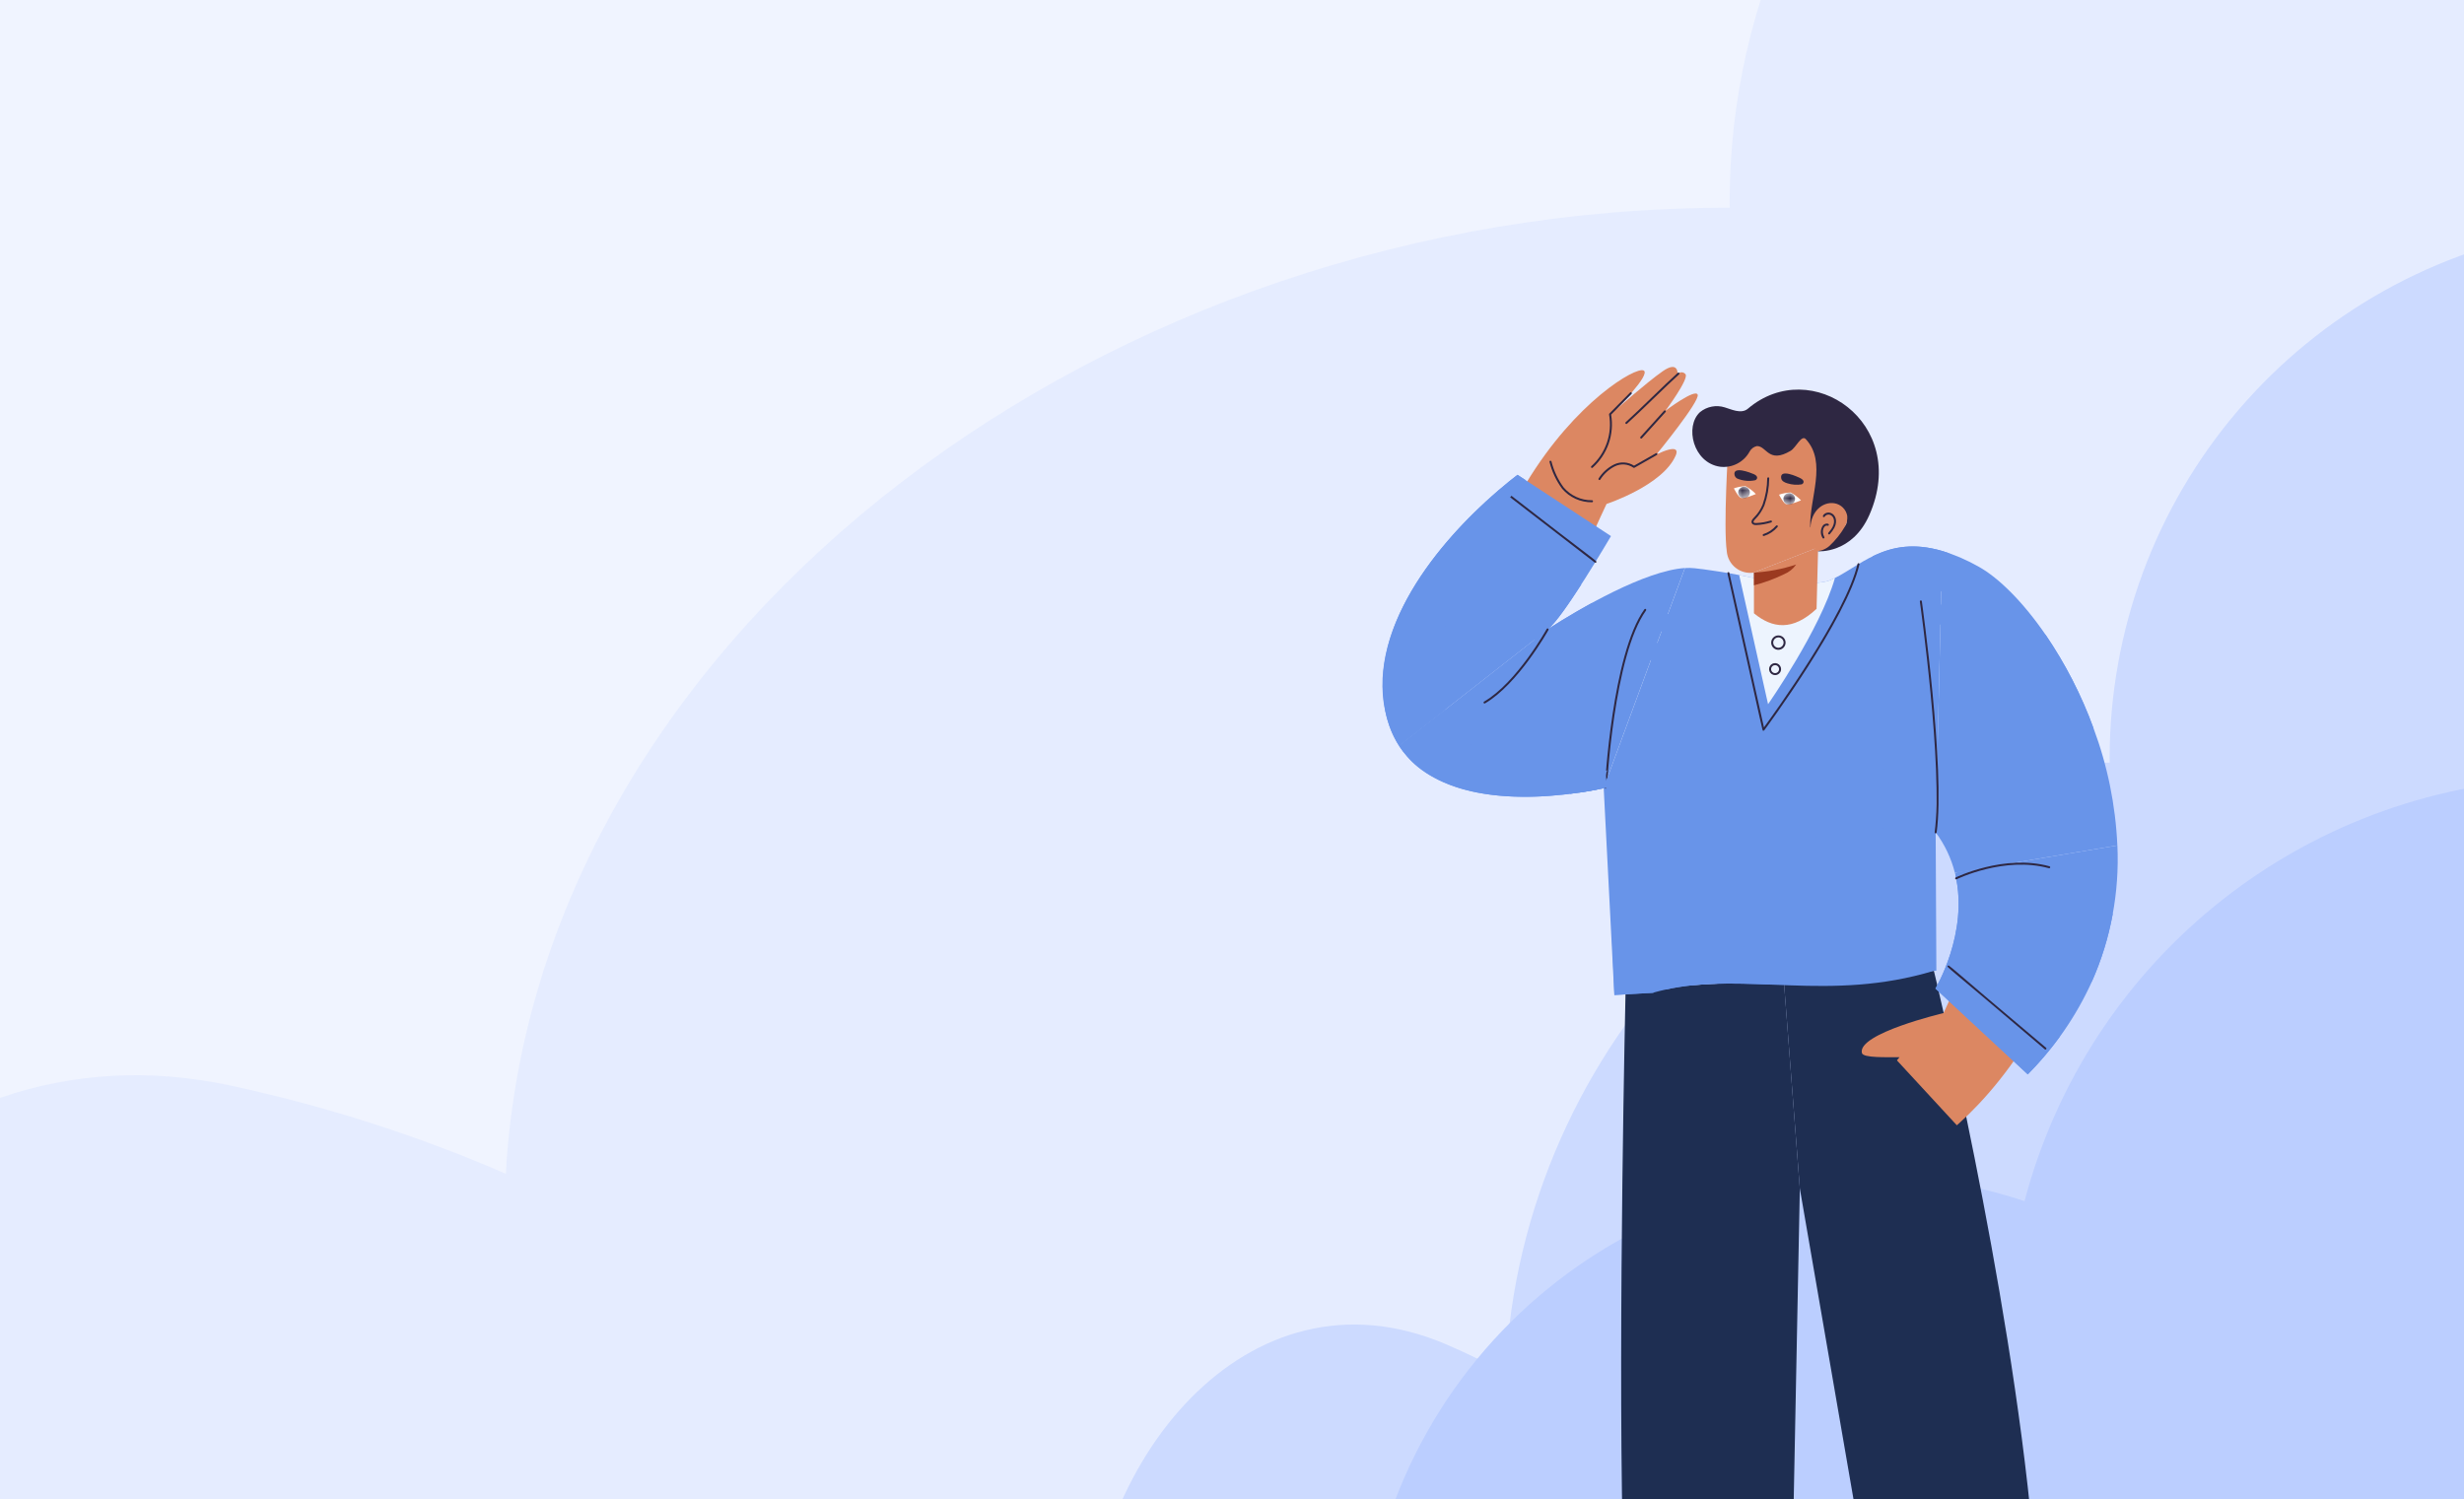 <svg width="309" height="188" viewBox="0 0 309 188" fill="none" xmlns="http://www.w3.org/2000/svg">
<rect x="0" y="0" width="309" height="188" fill="#808080" stroke="none"/>
<g clip-path="url(#clip0_8058_64144)">
<g clip-path="url(#clip1_8058_64144)">
<rect width="361.098" height="201.296" transform="translate(-40 -9.014)" fill="#F0F4FF"/>
<path d="M264.561 95.09C264.561 95.273 264.561 95.458 264.572 95.642H264.561C225.71 95.642 191.838 128.951 188.926 170.042C188.872 170.779 188.829 171.515 188.807 172.251C186.324 170.864 183.778 169.62 181.18 168.524C156.482 158.099 136.008 183.268 136.008 210.076H321.368V28.746C305.543 31.214 291.122 39.256 280.706 51.422C270.289 63.587 264.563 79.075 264.561 95.09Z" fill="#CCDAFF"/>
<path d="M216.91 25.169C216.91 25.459 216.91 25.751 216.933 26.043H216.91C138.202 26.043 69.582 78.727 63.683 143.722C63.573 144.887 63.486 146.05 63.441 147.215C52.468 142.426 40.877 138.726 28.93 136.146C-12.098 127.286 -43.523 165.069 -43.523 207.043H331.994V-79.767C299.936 -75.863 270.721 -63.143 249.618 -43.901C228.516 -24.659 216.915 -0.163 216.91 25.169Z" fill="#CCDAFF" fill-opacity="0.3"/>
<path d="M321.478 97.598C305.974 97.876 290.985 103.206 278.786 112.778C266.587 122.35 257.846 135.643 253.889 150.635C245.848 147.969 237.352 146.947 228.908 147.63C220.463 148.314 212.242 150.689 204.734 154.614C197.227 158.54 190.585 163.935 185.205 170.48C179.824 177.024 175.815 184.584 173.416 192.709H321.478V97.598Z" fill="#BBCEFF"/>
<path d="M199.982 66.428C199.969 66.415 201.47 63.202 201.47 63.202C201.47 63.202 208.584 60.87 210.165 57.074C210.398 56.514 210.379 55.744 207.742 56.979C207.742 56.979 213.207 50.304 212.897 49.496C212.586 48.688 208.858 51.515 208.858 51.515C208.858 51.515 211.867 47.47 211.365 46.923C211.306 46.85 211.23 46.791 211.145 46.751C211.06 46.711 210.967 46.69 210.872 46.69C210.778 46.69 210.685 46.711 210.6 46.751C210.514 46.791 210.439 46.85 210.379 46.923C210.379 46.923 210.52 45.158 208.505 46.564C206.49 47.969 202.523 51.484 202.523 51.484C202.523 51.484 207.113 46.943 206.114 46.461C205.115 45.979 197.583 50.378 191.438 60.512L199.982 66.428Z" fill="#DC8762"/>
<path d="M195.897 61.29C195.157 60.285 194.621 59.146 194.319 57.935C194.31 57.904 194.314 57.871 194.329 57.842C194.345 57.813 194.371 57.792 194.402 57.782C194.433 57.772 194.466 57.775 194.495 57.789C194.524 57.803 194.547 57.828 194.558 57.859C194.852 59.038 195.371 60.148 196.089 61.128C196.527 61.641 197.073 62.051 197.687 62.329C198.301 62.608 198.969 62.748 199.644 62.74C199.677 62.739 199.709 62.752 199.733 62.775C199.757 62.798 199.771 62.829 199.771 62.863C199.772 62.896 199.759 62.928 199.736 62.952C199.713 62.976 199.682 62.99 199.648 62.99C198.937 63 198.231 62.852 197.583 62.559C196.935 62.265 196.359 61.831 195.897 61.29Z" fill="#2E2742"/>
<path d="M200.477 60.007C200.949 59.255 201.619 58.648 202.412 58.252C202.808 58.061 203.246 57.974 203.685 58.001C204.124 58.027 204.549 58.165 204.919 58.402C205.752 57.925 206.75 57.361 207.663 56.838C207.692 56.824 207.725 56.821 207.756 56.83C207.787 56.839 207.814 56.859 207.83 56.887C207.846 56.915 207.85 56.948 207.843 56.98C207.835 57.011 207.815 57.038 207.788 57.056C206.882 57.575 205.921 58.117 204.973 58.66C204.951 58.672 204.927 58.678 204.902 58.676C204.877 58.675 204.853 58.666 204.834 58.651C204.497 58.419 204.105 58.282 203.698 58.252C203.29 58.222 202.882 58.301 202.515 58.481C201.764 58.859 201.131 59.436 200.684 60.149C200.675 60.163 200.663 60.175 200.649 60.184C200.635 60.192 200.619 60.199 200.603 60.202C200.587 60.205 200.57 60.204 200.554 60.201C200.538 60.197 200.523 60.191 200.509 60.181C200.496 60.172 200.484 60.16 200.475 60.146C200.466 60.132 200.46 60.117 200.457 60.1C200.454 60.084 200.454 60.068 200.458 60.051C200.461 60.035 200.468 60.02 200.477 60.007Z" fill="#2E2742"/>
<path d="M203.866 52.955C205.526 51.465 208.743 48.247 210.404 46.756C210.428 46.734 210.461 46.724 210.494 46.726C210.526 46.728 210.557 46.742 210.579 46.767C210.601 46.791 210.613 46.824 210.611 46.856C210.61 46.889 210.595 46.92 210.571 46.943C208.912 48.433 205.694 51.651 204.034 53.141C204.009 53.163 203.977 53.174 203.944 53.172C203.911 53.17 203.88 53.155 203.858 53.131C203.836 53.106 203.825 53.074 203.826 53.041C203.828 53.008 203.842 52.977 203.866 52.955Z" fill="#2E2742"/>
<path d="M205.718 54.796L208.691 51.501C208.714 51.477 208.745 51.463 208.778 51.462C208.81 51.461 208.842 51.472 208.866 51.494C208.891 51.516 208.906 51.547 208.908 51.579C208.91 51.612 208.899 51.644 208.877 51.669L205.904 54.964C205.881 54.988 205.851 55.002 205.818 55.003C205.785 55.004 205.753 54.993 205.729 54.971C205.705 54.949 205.69 54.918 205.688 54.886C205.686 54.853 205.697 54.821 205.718 54.796Z" fill="#2E2742"/>
<path d="M199.552 58.477C200.448 57.674 201.123 56.655 201.514 55.518C201.904 54.38 201.998 53.162 201.785 51.978C201.781 51.958 201.782 51.938 201.789 51.918C201.795 51.899 201.805 51.881 201.82 51.867C202.582 51.115 203.639 50.012 204.424 49.233C204.436 49.222 204.45 49.212 204.465 49.206C204.481 49.199 204.497 49.196 204.514 49.196C204.53 49.196 204.547 49.199 204.562 49.206C204.577 49.212 204.591 49.221 204.603 49.233C204.615 49.245 204.624 49.259 204.63 49.275C204.636 49.29 204.639 49.307 204.639 49.323C204.639 49.34 204.635 49.356 204.629 49.372C204.622 49.387 204.612 49.401 204.6 49.412C203.86 50.145 202.8 51.246 202.043 51.999C202.25 53.216 202.146 54.465 201.74 55.63C201.333 56.796 200.638 57.84 199.719 58.663C199.694 58.684 199.663 58.693 199.631 58.691C199.599 58.688 199.569 58.673 199.548 58.649C199.526 58.625 199.515 58.594 199.516 58.562C199.517 58.53 199.53 58.5 199.552 58.477Z" fill="#2E2742"/>
<path d="M225.706 149.037L233.2 192.426H254.899C252.009 160.758 242.519 121.748 242.519 121.748L223.691 122.865L225.706 149.037Z" fill="#1E2E52"/>
<path d="M245.333 123.571C245.347 123.585 243.725 127.057 243.725 127.057C243.725 127.057 232.876 129.614 233.496 132.066C233.656 132.702 236.605 132.573 238.21 132.59C238.21 132.59 231.045 140.995 231.379 141.866C231.712 142.738 235.741 139.685 235.741 139.685C235.741 139.685 232.488 144.056 233.033 144.646C233.098 144.725 233.179 144.789 233.271 144.832C233.364 144.876 233.464 144.899 233.566 144.899C233.668 144.899 233.769 144.876 233.861 144.832C233.953 144.789 234.035 144.725 234.099 144.646C234.099 144.646 233.949 146.552 236.125 145.034C238.301 143.517 242.589 139.719 242.589 139.719C242.589 139.719 237.628 144.627 238.708 145.148C239.788 145.669 247.927 140.914 254.568 129.963L245.333 123.571Z" fill="#DC8762"/>
<path d="M223.695 122.867L203.86 124.044C203.86 124.044 202.907 165.799 203.493 192.428H224.858L225.71 149.039L223.695 122.867Z" fill="#1E2E52"/>
<path d="M202.027 67.233C201.991 67.289 196.063 77.432 194.109 78.922C182.352 88.133 179.054 90.719 175.451 93.543C174.602 92.194 174.013 90.697 173.716 89.131C171.686 78.845 179.945 68.355 187.851 61.547C188.934 60.614 189.741 59.983 190.102 59.707C190.107 59.707 190.112 59.707 190.117 59.697C190.243 59.596 190.308 59.551 190.308 59.551C190.358 59.584 191.402 60.272 191.336 60.228L202.027 67.233Z" fill="#6894E9"/>
<path d="M211.292 71.237L201.088 98.852C192.413 100.657 180.386 100.958 175.439 93.536C177.557 91.877 181.718 88.615 194.098 78.915C198.221 76.235 206.351 71.558 211.292 71.237Z" fill="#6894E9"/>
<path d="M262.325 123.124V123.129C260.364 127.449 257.645 131.382 254.297 134.743L242.719 123.982C242.719 123.982 246.916 117.012 245.226 109.731V109.726C245.201 109.631 245.181 109.541 245.156 109.45L245.557 109.385L249.704 108.688L265.534 106.031C265.805 111.9 264.706 117.753 262.325 123.124Z" fill="#6894E9"/>
<path d="M265.529 106.025L249.699 108.683L245.552 109.38L245.151 109.445C244.687 107.619 243.87 105.902 242.744 104.391L243.551 69.09C245.158 69.583 246.705 70.252 248.165 71.086C250.687 72.5 253.721 75.518 256.539 79.62C259.008 83.248 261.019 87.167 262.526 91.288C264.29 96.014 265.303 100.986 265.529 106.025Z" fill="#6894E9"/>
<path d="M243.554 69.094C236.389 66.999 233.074 71.323 229.427 72.797C227.697 73.494 221.94 72.987 221.94 72.987C221.94 72.987 220.571 72.586 218.1 72.12C216.621 71.834 214.755 71.528 212.548 71.267C212.135 71.222 211.718 71.215 211.303 71.244L201.096 98.857C201.287 98.814 201.387 98.791 201.387 98.791C201.683 105.984 202.163 117.595 202.46 124.785H202.465L207.268 124.514C207.334 124.499 207.389 124.474 207.449 124.459C207.916 124.334 208.382 124.214 208.843 124.113C218.999 121.857 229.369 125.729 242.525 121.752L242.831 121.737C242.715 98.34 242.753 105.957 242.745 104.392L243.554 69.094Z" fill="#6894E9"/>
<path d="M245.769 72.576C245.792 72.867 245.72 73.157 245.565 73.405C245.411 73.652 245.181 73.843 244.91 73.95C244.385 74.115 243.722 73.873 243.315 74.251C243.172 74.429 243.088 74.648 243.075 74.877C243.062 75.106 243.12 75.333 243.243 75.527C243.498 75.907 243.711 76.314 243.876 76.741C243.946 77.072 243.91 77.416 243.774 77.725C243.637 78.035 243.406 78.293 243.114 78.464C242.819 78.629 242.487 78.717 242.149 78.723C241.81 78.728 241.476 78.65 241.175 78.495C240.848 78.329 240.564 78.09 240.345 77.796C240.125 77.503 239.977 77.163 239.91 76.802C239.884 76.524 239.832 76.248 239.755 75.979C239.519 75.346 238.822 75.3 238.577 76.021C238.49 76.277 238.477 76.561 238.397 76.818C238.338 77.001 238.242 77.17 238.116 77.315C237.99 77.46 237.837 77.579 237.664 77.663C237.491 77.748 237.304 77.796 237.112 77.807C236.92 77.817 236.728 77.789 236.547 77.724C236.366 77.659 236.2 77.558 236.059 77.427C235.918 77.297 235.805 77.139 235.726 76.964C235.647 76.789 235.604 76.6 235.6 76.407C235.596 76.215 235.63 76.024 235.701 75.846C235.928 75.285 236.509 74.776 236.319 74.2C236.256 74.052 236.157 73.922 236.031 73.822C235.906 73.722 235.757 73.656 235.598 73.628C234.932 73.486 233.936 73.806 233.073 73.253C232.84 73.112 232.657 72.902 232.55 72.652C232.443 72.402 232.417 72.124 232.476 71.859C232.827 70.759 234.551 70.885 234.847 69.76C237.26 68.582 240.203 67.897 244.431 69.379C243.973 70.425 245.702 71.076 245.769 72.576Z" fill="#6894E9"/>
<path d="M200.745 77.595C200.763 77.837 200.703 78.079 200.575 78.286C200.446 78.492 200.255 78.652 200.03 78.742C199.587 78.876 199.037 78.675 198.703 78.984C198.583 79.132 198.513 79.314 198.503 79.504C198.493 79.695 198.543 79.883 198.646 80.043C198.856 80.362 199.032 80.702 199.171 81.057C199.227 81.332 199.197 81.618 199.083 81.876C198.97 82.133 198.779 82.348 198.538 82.492C198.275 82.623 197.986 82.69 197.693 82.688C197.4 82.686 197.111 82.614 196.851 82.479C196.591 82.344 196.366 82.15 196.195 81.912C196.024 81.673 195.912 81.398 195.868 81.108C195.848 80.877 195.806 80.648 195.744 80.424C195.547 79.893 194.961 79.862 194.762 80.46C194.69 80.671 194.68 80.908 194.612 81.124C194.562 81.276 194.482 81.416 194.377 81.537C194.272 81.657 194.144 81.755 194 81.826C193.856 81.895 193.7 81.936 193.54 81.944C193.381 81.953 193.221 81.929 193.071 81.875C192.92 81.82 192.783 81.736 192.665 81.627C192.548 81.519 192.454 81.387 192.389 81.242C192.323 81.096 192.288 80.938 192.284 80.778C192.281 80.618 192.309 80.46 192.369 80.311C192.554 79.843 193.043 79.421 192.883 78.943C192.831 78.819 192.749 78.711 192.644 78.628C192.538 78.545 192.414 78.49 192.281 78.469C191.73 78.348 190.899 78.624 190.187 78.155C189.992 78.04 189.839 77.866 189.749 77.658C189.658 77.45 189.637 77.219 189.686 76.998C189.927 76.254 190.883 76.196 191.404 75.686C191.544 75.566 191.638 75.401 191.671 75.219C191.704 75.038 191.673 74.85 191.584 74.689C191.44 74.538 191.276 74.408 191.095 74.302C190.901 74.15 190.761 73.938 190.697 73.699C190.633 73.46 190.648 73.206 190.74 72.977C190.832 72.747 190.997 72.553 191.208 72.425C191.42 72.297 191.668 72.241 191.914 72.265C192.516 72.327 193.071 72.862 193.652 72.692C194.491 72.451 194.512 71.01 195.366 70.82C195.926 70.691 196.415 71.226 196.657 71.746C196.899 72.265 197.079 72.877 197.567 73.176C197.674 73.25 197.796 73.299 197.924 73.319C198.053 73.34 198.184 73.331 198.308 73.294C196.719 75.774 195.011 78.228 194.105 78.917C194.403 78.722 196.687 77.23 199.661 75.608C199.923 76.172 200.705 76.656 200.745 77.595Z" fill="#6894E9"/>
<path d="M186.091 88.006C190.215 85.609 193.932 78.949 193.968 78.879C193.984 78.85 194.011 78.829 194.043 78.82C194.075 78.81 194.109 78.814 194.139 78.83C194.168 78.846 194.189 78.873 194.199 78.905C194.208 78.937 194.204 78.972 194.188 79.001C194.15 79.069 190.4 85.789 186.215 88.221C186.187 88.232 186.156 88.233 186.127 88.223C186.099 88.213 186.075 88.193 186.06 88.167C186.045 88.141 186.04 88.11 186.045 88.08C186.051 88.051 186.067 88.024 186.091 88.006Z" fill="#2E2742"/>
<path d="M242.743 104.517C242.737 104.517 242.731 104.517 242.725 104.517C242.709 104.514 242.693 104.509 242.679 104.501C242.665 104.492 242.652 104.481 242.642 104.468C242.632 104.455 242.625 104.44 242.621 104.424C242.617 104.408 242.616 104.392 242.618 104.375C243.705 96.461 240.795 75.652 240.763 75.442C240.758 75.41 240.767 75.376 240.787 75.35C240.807 75.323 240.836 75.305 240.869 75.301C240.902 75.296 240.936 75.304 240.962 75.324C240.989 75.344 241.006 75.374 241.011 75.407C241.041 75.617 243.956 96.46 242.866 104.409C242.862 104.439 242.847 104.466 242.825 104.486C242.802 104.506 242.773 104.517 242.743 104.517Z" fill="#2E2742"/>
<path d="M221.12 91.641C220.97 91.609 221.343 92.83 216.628 71.9C216.621 71.868 216.627 71.834 216.644 71.805C216.662 71.777 216.69 71.757 216.723 71.75C216.755 71.743 216.789 71.749 216.817 71.766C216.846 71.784 216.865 71.812 216.873 71.845L221.209 91.223C222.535 89.412 231.508 76.993 232.943 70.721C232.951 70.69 232.972 70.663 232.999 70.646C233.027 70.63 233.06 70.625 233.091 70.632C233.123 70.639 233.15 70.658 233.168 70.685C233.186 70.712 233.193 70.745 233.187 70.776C231.632 77.569 221.353 91.454 221.248 91.593C221.233 91.613 221.214 91.628 221.191 91.636C221.169 91.645 221.144 91.647 221.12 91.641Z" fill="#2E2742"/>
<path d="M230.116 72.479C228.265 78.951 221.726 88.316 221.726 88.316L218.102 72.113C220.572 72.583 221.943 72.985 221.943 72.985C221.943 72.985 227.698 73.495 229.43 72.794C229.664 72.701 229.893 72.596 230.116 72.479Z" fill="#EDF4FE"/>
<path d="M228.015 68.642L228.005 68.662L227.809 76.351C224.803 79.166 222.265 78.816 219.955 76.918V71.808C219.941 71.808 219.928 71.81 219.914 71.813L228.015 68.642Z" fill="#DC8762"/>
<path d="M219.914 71.817C219.514 71.875 219.107 71.85 218.717 71.745C218.328 71.639 217.964 71.455 217.648 71.203C217.332 70.951 217.072 70.638 216.882 70.281C216.693 69.924 216.578 69.533 216.546 69.13C216.113 66.01 216.722 56.294 216.722 56.294L228.226 54.442L230.753 63.234L228.015 68.644L219.914 71.817Z" fill="#DC8762"/>
<path d="M234.434 64.57C239.495 53.032 227.15 44.492 219.193 51.258C218.341 51.98 217.024 51.289 216.303 51.092C215.776 50.924 215.216 50.891 214.673 50.994C214.129 51.098 213.62 51.335 213.191 51.684C211.245 53.476 212.326 58.042 215.693 58.533C216.433 58.627 217.184 58.495 217.848 58.155C218.512 57.815 219.058 57.283 219.415 56.627C219.509 56.454 219.639 56.303 219.796 56.185C219.954 56.067 220.135 55.984 220.327 55.943C221.564 55.93 221.771 58.186 224.553 56.539C225.244 56.129 225.914 54.483 226.458 55.074C229.161 57.998 226.892 62.469 227.01 66.151C227.384 65.289 227.958 64.528 228.685 63.931C229.454 63.397 230.623 63.312 231.258 64C231.625 64.397 231.609 65.091 231.547 65.628C231.497 66.066 229.081 68.128 227.979 69.138C227.98 69.137 232.266 69.509 234.434 64.57Z" fill="#2E2742"/>
<path d="M227.047 66.161C227.097 64.136 228.593 62.874 230.055 63.119C230.456 63.184 230.826 63.374 231.113 63.661C231.4 63.947 231.59 64.317 231.657 64.718C231.693 65.154 231.603 65.591 231.398 65.978C230.864 66.911 230.191 67.756 229.401 68.485C228.913 68.907 228.289 69.137 227.644 69.132L227.047 66.161Z" fill="#DC8762"/>
<path d="M225.251 70.8C224.874 71.341 224.35 71.762 223.74 72.012C222.528 72.602 221.26 73.07 219.955 73.409V71.811C219.941 71.811 219.928 71.813 219.914 71.816V71.811C221.73 71.713 223.525 71.373 225.251 70.8Z" fill="#9B3A20"/>
<path d="M219.713 65.214C219.863 64.922 220.539 64.496 221.039 63.288C221.412 62.224 221.608 61.106 221.62 59.979C221.623 59.946 221.639 59.916 221.663 59.894C221.688 59.872 221.72 59.86 221.753 59.861C221.77 59.862 221.786 59.867 221.8 59.874C221.815 59.881 221.828 59.892 221.839 59.904C221.85 59.916 221.858 59.931 221.864 59.946C221.869 59.962 221.871 59.978 221.87 59.995C221.857 61.15 221.654 62.295 221.268 63.385C221 64.027 220.611 64.612 220.121 65.106C220.01 65.216 219.837 65.386 219.92 65.519C219.96 65.581 220.064 65.608 220.237 65.599C221.755 65.534 222.126 65.104 222.206 65.364C222.216 65.395 222.213 65.43 222.198 65.459C222.182 65.489 222.156 65.511 222.124 65.521C221.516 65.712 220.885 65.822 220.248 65.85C219.703 65.869 219.548 65.529 219.713 65.214Z" fill="#2E2742"/>
<path d="M221.138 66.982C221.759 66.784 222.311 66.418 222.735 65.923C222.756 65.9 222.787 65.885 222.819 65.883C222.851 65.882 222.883 65.892 222.907 65.913C222.932 65.934 222.948 65.963 222.951 65.996C222.954 66.028 222.945 66.06 222.926 66.085C222.472 66.616 221.879 67.009 221.213 67.221C221.182 67.231 221.147 67.227 221.118 67.212C221.088 67.197 221.066 67.17 221.056 67.139C221.047 67.107 221.05 67.073 221.065 67.043C221.08 67.014 221.107 66.992 221.138 66.982Z" fill="#2E2742"/>
<path d="M219.939 59.464C220.494 59.705 220.43 60.073 220.136 60.223C219.367 60.391 218.566 60.316 217.842 60.008C217.763 59.962 217.694 59.9 217.639 59.826C217.584 59.753 217.545 59.669 217.522 59.58C217.278 58.385 219.55 59.295 219.939 59.464Z" fill="#2E2742"/>
<path d="M225.787 59.975C226.327 60.248 226.243 60.612 225.941 60.745C225.347 60.842 224.738 60.799 224.163 60.619C223.797 60.514 223.423 60.335 223.367 59.957C223.191 58.749 225.408 59.785 225.787 59.975Z" fill="#2E2742"/>
<path d="M223.02 81.497C222.841 81.497 222.667 81.444 222.518 81.344C222.37 81.245 222.254 81.104 222.186 80.939C222.118 80.775 222.1 80.593 222.135 80.418C222.169 80.243 222.255 80.082 222.382 79.956C222.508 79.829 222.669 79.744 222.844 79.709C223.019 79.674 223.2 79.692 223.365 79.76C223.53 79.828 223.671 79.944 223.77 80.093C223.869 80.241 223.922 80.415 223.922 80.594C223.922 80.833 223.826 81.062 223.657 81.231C223.488 81.4 223.259 81.496 223.02 81.497ZM223.02 79.937C222.891 79.937 222.765 79.975 222.658 80.047C222.551 80.118 222.467 80.22 222.418 80.339C222.368 80.458 222.355 80.589 222.38 80.715C222.405 80.841 222.467 80.958 222.558 81.049C222.649 81.14 222.765 81.203 222.891 81.228C223.017 81.253 223.148 81.241 223.267 81.192C223.386 81.143 223.488 81.06 223.56 80.953C223.632 80.847 223.671 80.721 223.672 80.592C223.672 80.419 223.603 80.253 223.481 80.13C223.359 80.007 223.193 79.938 223.02 79.937Z" fill="#2E2742"/>
<path d="M222.606 84.669C222.457 84.669 222.311 84.625 222.188 84.542C222.064 84.46 221.968 84.342 221.911 84.205C221.854 84.067 221.839 83.916 221.868 83.77C221.897 83.624 221.969 83.49 222.074 83.385C222.179 83.28 222.313 83.208 222.459 83.179C222.605 83.15 222.756 83.165 222.894 83.222C223.031 83.279 223.148 83.375 223.231 83.499C223.314 83.623 223.358 83.768 223.358 83.917C223.358 84.116 223.279 84.308 223.138 84.449C222.996 84.59 222.805 84.669 222.606 84.669ZM222.606 83.418C222.506 83.418 222.41 83.447 222.327 83.502C222.245 83.558 222.18 83.636 222.142 83.728C222.104 83.819 222.095 83.92 222.114 84.017C222.133 84.115 222.181 84.204 222.251 84.274C222.321 84.344 222.411 84.392 222.508 84.411C222.605 84.431 222.706 84.421 222.798 84.383C222.889 84.345 222.968 84.281 223.023 84.198C223.078 84.116 223.107 84.019 223.107 83.919C223.107 83.787 223.054 83.659 222.96 83.565C222.866 83.471 222.739 83.418 222.606 83.418Z" fill="#2E2742"/>
<path d="M207.433 124.466C206.972 124.581 208.162 124.432 202.446 124.791C200.728 91.312 201.2 100.517 201.115 98.867C200.169 99.045 199.501 99.194 198.053 99.408C198.105 99.218 198.17 99.032 198.249 98.851C198.609 98.026 199.883 96.587 200.961 96.946C201.9 97.255 202.029 99.772 202.235 100.638C204.842 111.519 206.32 117.235 207.159 122.739C207.19 122.94 207.324 123.754 207.433 124.466Z" fill="#6894E9"/>
<path d="M229.303 66.998C229.119 66.847 229.504 66.697 229.826 66.059C230.191 65.336 229.94 64.733 229.51 64.569C229.388 64.521 229.254 64.518 229.13 64.558C229.006 64.599 228.899 64.681 228.829 64.791C228.813 64.82 228.787 64.841 228.755 64.851C228.723 64.86 228.689 64.857 228.66 64.841C228.412 64.709 228.971 64.093 229.599 64.333C230.166 64.549 230.486 65.306 230.051 66.171C229.892 66.461 229.701 66.732 229.481 66.98C229.47 66.992 229.457 67.003 229.443 67.011C229.428 67.019 229.412 67.024 229.396 67.026C229.379 67.027 229.362 67.026 229.346 67.021C229.331 67.016 229.316 67.008 229.303 66.998Z" fill="#2E2742"/>
<path d="M228.564 67.474C228.41 67.231 228.334 66.946 228.347 66.659C228.36 66.371 228.46 66.095 228.635 65.866C228.936 65.565 229.419 65.635 229.347 65.852C229.341 65.868 229.333 65.882 229.323 65.894C229.312 65.907 229.299 65.917 229.284 65.925C229.269 65.932 229.253 65.936 229.237 65.938C229.221 65.939 229.204 65.937 229.189 65.932C228.734 65.785 228.365 66.634 228.781 67.348C228.798 67.376 228.802 67.411 228.794 67.443C228.785 67.475 228.764 67.503 228.736 67.519C228.707 67.536 228.672 67.541 228.64 67.532C228.608 67.524 228.581 67.503 228.564 67.474Z" fill="#2E2742"/>
<path d="M258.297 130.026C257.076 131.692 255.737 133.267 254.29 134.74L242.712 123.979H242.707C242.707 123.979 246.904 117.004 245.214 109.728L245.219 109.723C245.323 109.604 245.434 109.49 245.55 109.382L249.697 108.685C249.793 108.755 249.881 108.836 249.958 108.926C251.046 110.195 251.773 111.639 251.693 113.344C251.532 116.703 249.057 119.8 249.832 123.127C250.259 124.992 251.698 126.486 253.307 127.524C254.872 128.537 256.632 129.194 258.297 130.026Z" fill="#6894E9"/>
<path d="M249.705 108.685L245.559 109.382C245.637 109.308 245.719 109.237 245.804 109.171C246.787 108.409 248.647 107.868 249.705 108.685Z" fill="#6894E9"/>
<path d="M201.383 98.914H201.377C201.36 98.914 201.344 98.909 201.329 98.902C201.314 98.895 201.301 98.885 201.29 98.873C201.279 98.861 201.27 98.847 201.265 98.831C201.259 98.816 201.257 98.799 201.258 98.782C201.267 98.617 202.143 82.091 206.222 76.411C206.242 76.384 206.271 76.366 206.304 76.361C206.337 76.355 206.37 76.363 206.397 76.382C206.424 76.402 206.442 76.431 206.448 76.464C206.453 76.497 206.445 76.531 206.426 76.558C202.39 82.178 201.518 98.63 201.512 98.796C201.51 98.828 201.496 98.859 201.472 98.881C201.448 98.903 201.416 98.915 201.383 98.914Z" fill="#2E2742"/>
<path d="M226.657 53.519L229.019 49.918C229.037 49.892 229.066 49.873 229.098 49.867C229.13 49.861 229.163 49.867 229.19 49.885C229.217 49.903 229.237 49.931 229.244 49.963C229.251 49.995 229.245 50.028 229.228 50.056L226.867 53.656C226.848 53.683 226.82 53.701 226.788 53.708C226.756 53.714 226.723 53.707 226.695 53.689C226.668 53.671 226.649 53.644 226.642 53.612C226.635 53.58 226.64 53.547 226.657 53.519Z" fill="#2E2742"/>
<path d="M233.611 97.167C233.022 96.805 232.808 96.073 232.516 95.447C232.224 94.822 231.636 94.181 230.962 94.331C229.934 94.559 229.913 96.292 228.902 96.585C228.2 96.785 227.537 96.147 226.811 96.074C226.515 96.043 226.217 96.11 225.963 96.264C225.708 96.418 225.51 96.651 225.399 96.927C225.287 97.203 225.269 97.507 225.346 97.795C225.423 98.082 225.592 98.337 225.826 98.521C226.043 98.647 226.241 98.803 226.415 98.985C226.522 99.18 226.558 99.406 226.519 99.625C226.479 99.844 226.365 100.043 226.197 100.188C225.854 100.469 225.469 100.696 225.057 100.86C224.642 101.028 224.309 101.353 224.133 101.765C224.073 102.031 224.099 102.308 224.206 102.558C224.313 102.807 224.497 103.017 224.73 103.156C225.593 103.717 226.607 103.39 227.253 103.535C227.411 103.562 227.561 103.628 227.687 103.728C227.813 103.827 227.912 103.957 227.975 104.106C228.166 104.678 227.58 105.188 227.355 105.749C227.285 105.928 227.251 106.118 227.255 106.31C227.26 106.502 227.303 106.69 227.382 106.865C227.461 107.04 227.574 107.197 227.714 107.328C227.855 107.458 228.02 107.559 228.201 107.624C228.381 107.689 228.573 107.717 228.764 107.707C228.956 107.697 229.143 107.649 229.316 107.565C229.488 107.481 229.642 107.363 229.768 107.218C229.894 107.074 229.99 106.906 230.05 106.724C230.134 106.464 230.143 106.185 230.23 105.926C230.469 105.218 231.168 105.242 231.411 105.882C231.487 106.153 231.537 106.43 231.562 106.71C231.63 107.07 231.779 107.409 232 107.703C232.22 107.996 232.504 108.234 232.831 108.4C233.132 108.555 233.466 108.633 233.805 108.628C234.143 108.623 234.475 108.534 234.771 108.37C235.062 108.198 235.291 107.938 235.428 107.629C235.564 107.319 235.601 106.975 235.532 106.643C235.365 106.218 235.153 105.811 234.899 105.43C234.776 105.237 234.717 105.01 234.729 104.782C234.741 104.553 234.825 104.334 234.968 104.155C235.374 103.781 236.037 104.021 236.565 103.859C236.837 103.752 237.066 103.56 237.221 103.313C237.375 103.065 237.446 102.774 237.424 102.483C237.364 101.9 237.118 101.351 236.722 100.918C236.386 100.509 235.967 100.073 236.02 99.547C236.085 98.874 236.878 98.505 237.097 97.865C237.163 97.688 237.178 97.495 237.14 97.31C237.102 97.124 237.011 96.953 236.88 96.817C236.748 96.68 236.581 96.584 236.397 96.539C236.213 96.494 236.02 96.501 235.84 96.561C235.089 96.88 234.513 97.725 233.611 97.167Z" fill="#6894E9"/>
<path d="M264.956 114.573C264.43 117.518 263.546 120.388 262.323 123.118C262.083 122.475 261.381 122.454 261.144 123.164C261.057 123.421 261.044 123.699 260.964 123.962C260.905 124.145 260.809 124.314 260.683 124.459C260.557 124.605 260.402 124.723 260.229 124.807C260.056 124.892 259.868 124.941 259.676 124.951C259.484 124.961 259.292 124.933 259.111 124.867C258.93 124.801 258.764 124.7 258.623 124.569C258.482 124.438 258.369 124.28 258.29 124.104C258.212 123.928 258.169 123.739 258.165 123.546C258.162 123.354 258.197 123.162 258.268 122.984C258.495 122.423 259.081 121.914 258.886 121.343C258.825 121.194 258.727 121.064 258.601 120.964C258.474 120.864 258.325 120.798 258.166 120.772C257.491 120.617 256.504 120.958 255.645 120.391C255.411 120.253 255.227 120.044 255.119 119.795C255.012 119.545 254.987 119.267 255.048 119.002C255.323 118.1 256.475 118.05 257.111 117.423C257.278 117.278 257.391 117.08 257.43 116.862C257.47 116.644 257.433 116.419 257.327 116.225C257.155 116.042 256.958 115.886 256.741 115.761C256.507 115.578 256.338 115.323 256.261 115.036C256.184 114.749 256.202 114.444 256.313 114.168C256.424 113.892 256.621 113.66 256.876 113.505C257.13 113.351 257.427 113.283 257.723 113.313C258.449 113.385 259.112 114.028 259.812 113.822C260.825 113.529 260.846 111.8 261.875 111.569C262.549 111.418 263.135 112.063 263.429 112.685C263.723 113.307 263.933 114.043 264.525 114.403C264.656 114.488 264.802 114.546 264.956 114.573Z" fill="#6894E9"/>
<path d="M209.014 104.69C209.036 104.982 208.965 105.273 208.81 105.521C208.656 105.769 208.426 105.961 208.155 106.069C207.625 106.228 206.966 105.992 206.56 106.362C206.416 106.541 206.332 106.76 206.32 106.989C206.307 107.217 206.366 107.444 206.488 107.638C206.741 108.019 206.953 108.426 207.121 108.852C207.19 109.183 207.154 109.528 207.018 109.839C206.881 110.149 206.651 110.408 206.359 110.58C205.164 111.295 203.44 110.48 203.15 108.919C203.129 108.638 203.078 108.361 202.999 108.091C202.749 107.416 201.969 107.422 201.78 108.271L201.389 98.79C199.907 99.126 198.408 99.383 196.898 99.561C196.911 99.378 196.96 99.199 197.043 99.036C197.126 98.872 197.241 98.726 197.381 98.607C197.521 98.488 197.683 98.399 197.858 98.344C198.033 98.288 198.217 98.269 198.4 98.286C199.126 98.357 199.789 99.001 200.489 98.795C201.502 98.502 201.523 96.773 202.552 96.542C203.226 96.391 203.812 97.035 204.106 97.658C204.4 98.28 204.61 99.016 205.202 99.381C206.104 99.937 206.678 99.093 207.429 98.769C207.609 98.708 207.803 98.7 207.987 98.745C208.172 98.79 208.34 98.887 208.471 99.024C208.603 99.161 208.693 99.333 208.73 99.519C208.767 99.705 208.751 99.898 208.683 100.076C208.467 100.714 207.674 101.084 207.607 101.758C207.557 102.283 207.973 102.72 208.312 103.126C208.706 103.56 208.951 104.108 209.014 104.69Z" fill="#6894E9"/>
<path d="M221.921 123.476C217.388 123.301 213.088 123.168 208.844 124.109C208.457 123.483 208.583 122.79 209.616 122.267C210.027 122.102 210.412 121.877 210.757 121.599C210.924 121.452 211.037 121.253 211.076 121.035C211.115 120.816 211.079 120.591 210.973 120.395C210.8 120.213 210.6 120.057 210.382 119.932C210.149 119.748 209.982 119.493 209.906 119.206C209.83 118.918 209.849 118.614 209.96 118.338C210.071 118.063 210.268 117.831 210.523 117.676C210.777 117.522 211.074 117.455 211.37 117.483C212.095 117.556 212.759 118.198 213.458 117.998C214.471 117.704 214.492 115.971 215.521 115.741C216.195 115.591 216.782 116.235 217.075 116.863C217.369 117.491 217.579 118.217 218.171 118.581C219.077 119.137 219.647 118.293 220.398 117.969C220.578 117.908 220.772 117.899 220.957 117.945C221.141 117.99 221.309 118.086 221.441 118.224C221.573 118.361 221.662 118.533 221.7 118.719C221.737 118.905 221.721 119.099 221.652 119.276C221.436 119.914 220.644 120.284 220.577 120.958C220.493 121.827 221.585 122.279 221.921 123.476Z" fill="#6894E9"/>
<path d="M262.524 91.292C262.458 91.35 262.387 91.402 262.313 91.447C262.016 91.61 261.684 91.698 261.346 91.703C261.008 91.707 260.674 91.628 260.374 91.472C260.047 91.307 259.762 91.069 259.542 90.776C259.322 90.484 259.172 90.145 259.103 89.785C259.079 89.505 259.029 89.227 258.952 88.957C258.913 88.822 258.832 88.703 258.721 88.616C258.61 88.53 258.476 88.48 258.335 88.473C258.2 88.497 258.075 88.559 257.975 88.652C257.875 88.746 257.803 88.866 257.77 88.998C257.682 89.26 257.677 89.538 257.589 89.796C257.53 89.978 257.435 90.147 257.309 90.293C257.183 90.438 257.03 90.556 256.857 90.641C256.685 90.725 256.497 90.774 256.305 90.784C256.113 90.795 255.921 90.767 255.741 90.701C255.56 90.636 255.395 90.535 255.254 90.404C255.113 90.274 255 90.116 254.921 89.941C254.843 89.766 254.8 89.576 254.796 89.384C254.793 89.192 254.827 89.001 254.899 88.823C255.12 88.263 255.707 87.753 255.516 87.177C255.453 87.03 255.354 86.901 255.229 86.802C255.103 86.703 254.954 86.637 254.796 86.611C254.478 86.561 254.155 86.548 253.834 86.575C253.29 86.618 252.745 86.499 252.27 86.23C252.037 86.091 251.855 85.881 251.748 85.632C251.641 85.383 251.615 85.106 251.673 84.841C251.76 84.637 251.887 84.451 252.046 84.296C252.205 84.141 252.393 84.018 252.599 83.936C253.011 83.772 253.395 83.545 253.736 83.262C253.905 83.118 254.019 82.92 254.059 82.702C254.099 82.484 254.063 82.258 253.957 82.063C253.784 81.88 253.584 81.722 253.366 81.595C253.132 81.412 252.964 81.157 252.887 80.87C252.81 80.582 252.829 80.278 252.94 80.002C253.052 79.726 253.25 79.494 253.505 79.341C253.76 79.187 254.057 79.121 254.353 79.152C255.079 79.224 255.742 79.867 256.442 79.661C256.474 79.651 256.505 79.639 256.535 79.625C259.005 83.252 261.017 87.171 262.524 91.292Z" fill="#6894E9"/>
<path d="M214.435 77.802C213.945 77.502 213.768 76.893 213.525 76.373C213.281 75.852 212.793 75.32 212.232 75.444C211.379 75.634 211.36 77.075 210.519 77.318C209.936 77.487 209.384 76.954 208.781 76.893C208.534 76.868 208.287 76.924 208.075 77.052C207.863 77.18 207.699 77.373 207.606 77.602C207.514 77.832 207.498 78.085 207.562 78.324C207.627 78.563 207.767 78.775 207.961 78.928C208.142 79.033 208.307 79.163 208.451 79.314C208.539 79.477 208.569 79.664 208.536 79.846C208.503 80.027 208.409 80.192 208.27 80.313C207.762 80.814 206.784 80.891 206.554 81.624C206.504 81.844 206.525 82.075 206.614 82.283C206.703 82.491 206.856 82.665 207.05 82.781C207.445 83.004 207.898 83.105 208.35 83.069C208.616 83.045 208.884 83.054 209.148 83.096C209.28 83.118 209.404 83.173 209.51 83.255C209.615 83.338 209.697 83.447 209.749 83.57C209.909 84.046 209.422 84.473 209.234 84.937C209.175 85.085 209.146 85.244 209.149 85.404C209.152 85.564 209.188 85.722 209.253 85.868C209.319 86.014 209.413 86.145 209.53 86.254C209.647 86.362 209.785 86.447 209.936 86.501C210.086 86.555 210.246 86.579 210.405 86.57C210.565 86.562 210.721 86.521 210.865 86.451C211.009 86.38 211.137 86.282 211.241 86.161C211.346 86.04 211.426 85.899 211.475 85.747C211.545 85.531 211.552 85.299 211.625 85.084C211.653 84.974 211.712 84.873 211.794 84.795C211.877 84.717 211.981 84.665 212.093 84.644C212.209 84.65 212.321 84.692 212.414 84.763C212.506 84.835 212.573 84.933 212.608 85.045C212.671 85.27 212.713 85.501 212.733 85.734C212.779 86.023 212.891 86.297 213.062 86.535C213.233 86.772 213.458 86.966 213.718 87.1C213.977 87.235 214.265 87.306 214.558 87.309C214.85 87.311 215.14 87.245 215.402 87.115C215.644 86.971 215.835 86.755 215.948 86.498C216.062 86.241 216.092 85.954 216.035 85.679C215.896 85.325 215.719 84.987 215.509 84.67C215.407 84.509 215.357 84.32 215.367 84.13C215.377 83.94 215.447 83.757 215.566 83.609C215.904 83.298 216.455 83.498 216.894 83.364C217.12 83.274 217.31 83.114 217.438 82.908C217.566 82.702 217.625 82.461 217.606 82.219C217.557 81.733 217.352 81.276 217.023 80.915C216.743 80.576 216.394 80.213 216.438 79.775C216.492 79.216 217.151 78.908 217.333 78.377C217.39 78.23 217.404 78.069 217.372 77.913C217.341 77.758 217.266 77.615 217.157 77.501C217.047 77.387 216.907 77.307 216.753 77.269C216.599 77.232 216.438 77.239 216.288 77.291C215.666 77.564 215.188 78.266 214.435 77.802Z" fill="#6894E9"/>
<path d="M245.309 110.287C245.281 110.287 245.253 110.277 245.231 110.259C245.209 110.242 245.193 110.217 245.187 110.19C245.18 110.162 245.184 110.133 245.196 110.108C245.208 110.082 245.228 110.061 245.253 110.049C245.314 110.019 251.331 107.085 257.016 108.645C257.049 108.654 257.076 108.675 257.092 108.704C257.109 108.733 257.113 108.767 257.104 108.799C257.095 108.831 257.074 108.859 257.045 108.875C257.016 108.892 256.982 108.896 256.95 108.887C251.359 107.352 245.424 110.244 245.367 110.274C245.349 110.282 245.329 110.287 245.309 110.287Z" fill="#2E2742"/>
<path d="M256.445 131.61C243.712 120.752 244.11 121.325 244.27 121.137C244.429 120.948 243.797 120.648 256.605 131.418C256.626 131.441 256.638 131.47 256.639 131.501C256.639 131.531 256.629 131.561 256.61 131.585C256.59 131.608 256.562 131.624 256.532 131.628C256.502 131.633 256.471 131.626 256.445 131.61Z" fill="#2E2742"/>
<path d="M200.002 70.558L188.406 61.615C188.392 61.606 188.381 61.593 188.373 61.579C188.365 61.565 188.359 61.549 188.357 61.533C188.354 61.517 188.355 61.5 188.359 61.484C188.363 61.468 188.371 61.453 188.381 61.44C188.39 61.427 188.403 61.416 188.417 61.407C188.431 61.399 188.447 61.394 188.463 61.391C188.479 61.389 188.496 61.39 188.512 61.394C188.528 61.398 188.543 61.405 188.556 61.415C200.67 70.829 200.327 70.337 200.175 70.532C200.153 70.554 200.124 70.568 200.093 70.573C200.062 70.577 200.03 70.572 200.002 70.558Z" fill="#2E2742"/>
<path d="M217.439 61.248C217.439 61.248 217.971 62.314 218.32 62.437C218.775 62.595 220.142 61.973 220.192 61.958C219.815 61.566 219.38 61.235 218.902 60.976C218.403 60.99 217.91 61.082 217.439 61.248Z" fill="white"/>
<path d="M180.89 80.09C180.323 83.058 180.133 86.243 181.201 89.036L175.454 93.538C174.956 92.772 174.552 91.949 174.251 91.086C170.515 80.556 179.278 68.928 187.85 61.547C188.933 60.614 189.74 59.983 190.101 59.707C190.106 59.707 190.111 59.707 190.116 59.697C190.242 59.596 190.307 59.551 190.307 59.551L191.28 60.188L191.34 60.223L191.335 60.228C185.983 65.683 182.351 72.589 180.89 80.09Z" fill="#6894E9"/>
<path d="M200.167 99.048L200.162 99.053C195.38 99.938 190.063 100.315 185.324 99.414C181.012 98.608 177.99 96.738 176.429 94.841C176.069 94.433 175.742 93.997 175.451 93.537L181.198 89.034C182.708 92.949 186.539 95.378 190.635 96.285C194.37 97.117 197.74 96.927 201.556 96.626C201.002 97.541 202.277 98.496 200.167 99.048Z" fill="#6894E9"/>
<path d="M237.775 132.865L225.303 139.73L236.247 155.124L246.918 142.772L237.775 132.865Z" fill="#1E2E52"/>
<mask id="mask0_8058_64144" style="mask-type:luminance" maskUnits="userSpaceOnUse" x="217" y="60" width="4" height="3">
<path d="M217.439 61.248C217.439 61.248 217.971 62.314 218.32 62.437C218.775 62.595 220.142 61.973 220.192 61.958C219.815 61.566 219.38 61.235 218.902 60.976C218.403 60.99 217.91 61.082 217.439 61.248Z" fill="white"/>
</mask>
<g mask="url(#mask0_8058_64144)">
<path d="M219.445 61.771C219.445 61.916 219.402 62.058 219.322 62.179C219.242 62.3 219.127 62.395 218.993 62.45C218.859 62.506 218.712 62.521 218.569 62.493C218.427 62.465 218.296 62.396 218.193 62.293C218.09 62.191 218.02 62.06 217.991 61.917C217.962 61.775 217.977 61.627 218.032 61.493C218.087 61.359 218.181 61.244 218.302 61.163C218.422 61.082 218.564 61.039 218.71 61.039C218.904 61.039 219.091 61.116 219.229 61.253C219.366 61.39 219.444 61.576 219.445 61.771Z" fill="#2E2742"/>
</g>
<path d="M223.104 62.039C223.104 62.039 223.636 63.105 223.985 63.228C224.192 63.268 224.406 63.255 224.607 63.19C225.034 63.077 225.452 62.929 225.856 62.749C225.479 62.357 225.044 62.026 224.566 61.767C224.067 61.781 223.574 61.873 223.104 62.039Z" fill="white"/>
<mask id="mask1_8058_64144" style="mask-type:luminance" maskUnits="userSpaceOnUse" x="223" y="61" width="3" height="3">
<path d="M223.104 62.039C223.104 62.039 223.636 63.105 223.985 63.228C224.192 63.268 224.406 63.255 224.607 63.19C225.034 63.077 225.452 62.929 225.856 62.749C225.479 62.357 225.044 62.026 224.566 61.767C224.067 61.781 223.574 61.873 223.104 62.039Z" fill="white"/>
</mask>
<g mask="url(#mask1_8058_64144)">
<path d="M225.113 62.57C225.113 62.715 225.07 62.857 224.99 62.978C224.909 63.099 224.795 63.193 224.661 63.249C224.527 63.305 224.379 63.32 224.237 63.291C224.094 63.264 223.963 63.194 223.861 63.091C223.758 62.989 223.688 62.858 223.659 62.716C223.63 62.574 223.645 62.426 223.7 62.292C223.755 62.157 223.849 62.043 223.97 61.962C224.09 61.881 224.232 61.837 224.377 61.837C224.572 61.837 224.758 61.914 224.896 62.051C225.034 62.189 225.112 62.375 225.113 62.57Z" fill="#2E2742"/>
</g>
</g>
</g>
<defs>
<clipPath id="clip0_8058_64144">
<rect width="351.927" height="188" fill="white" transform="translate(-40)"/>
</clipPath>
<clipPath id="clip1_8058_64144">
<rect width="361.098" height="201.296" fill="white" transform="translate(-40 -9.014)"/>
</clipPath>
</defs>
</svg>
